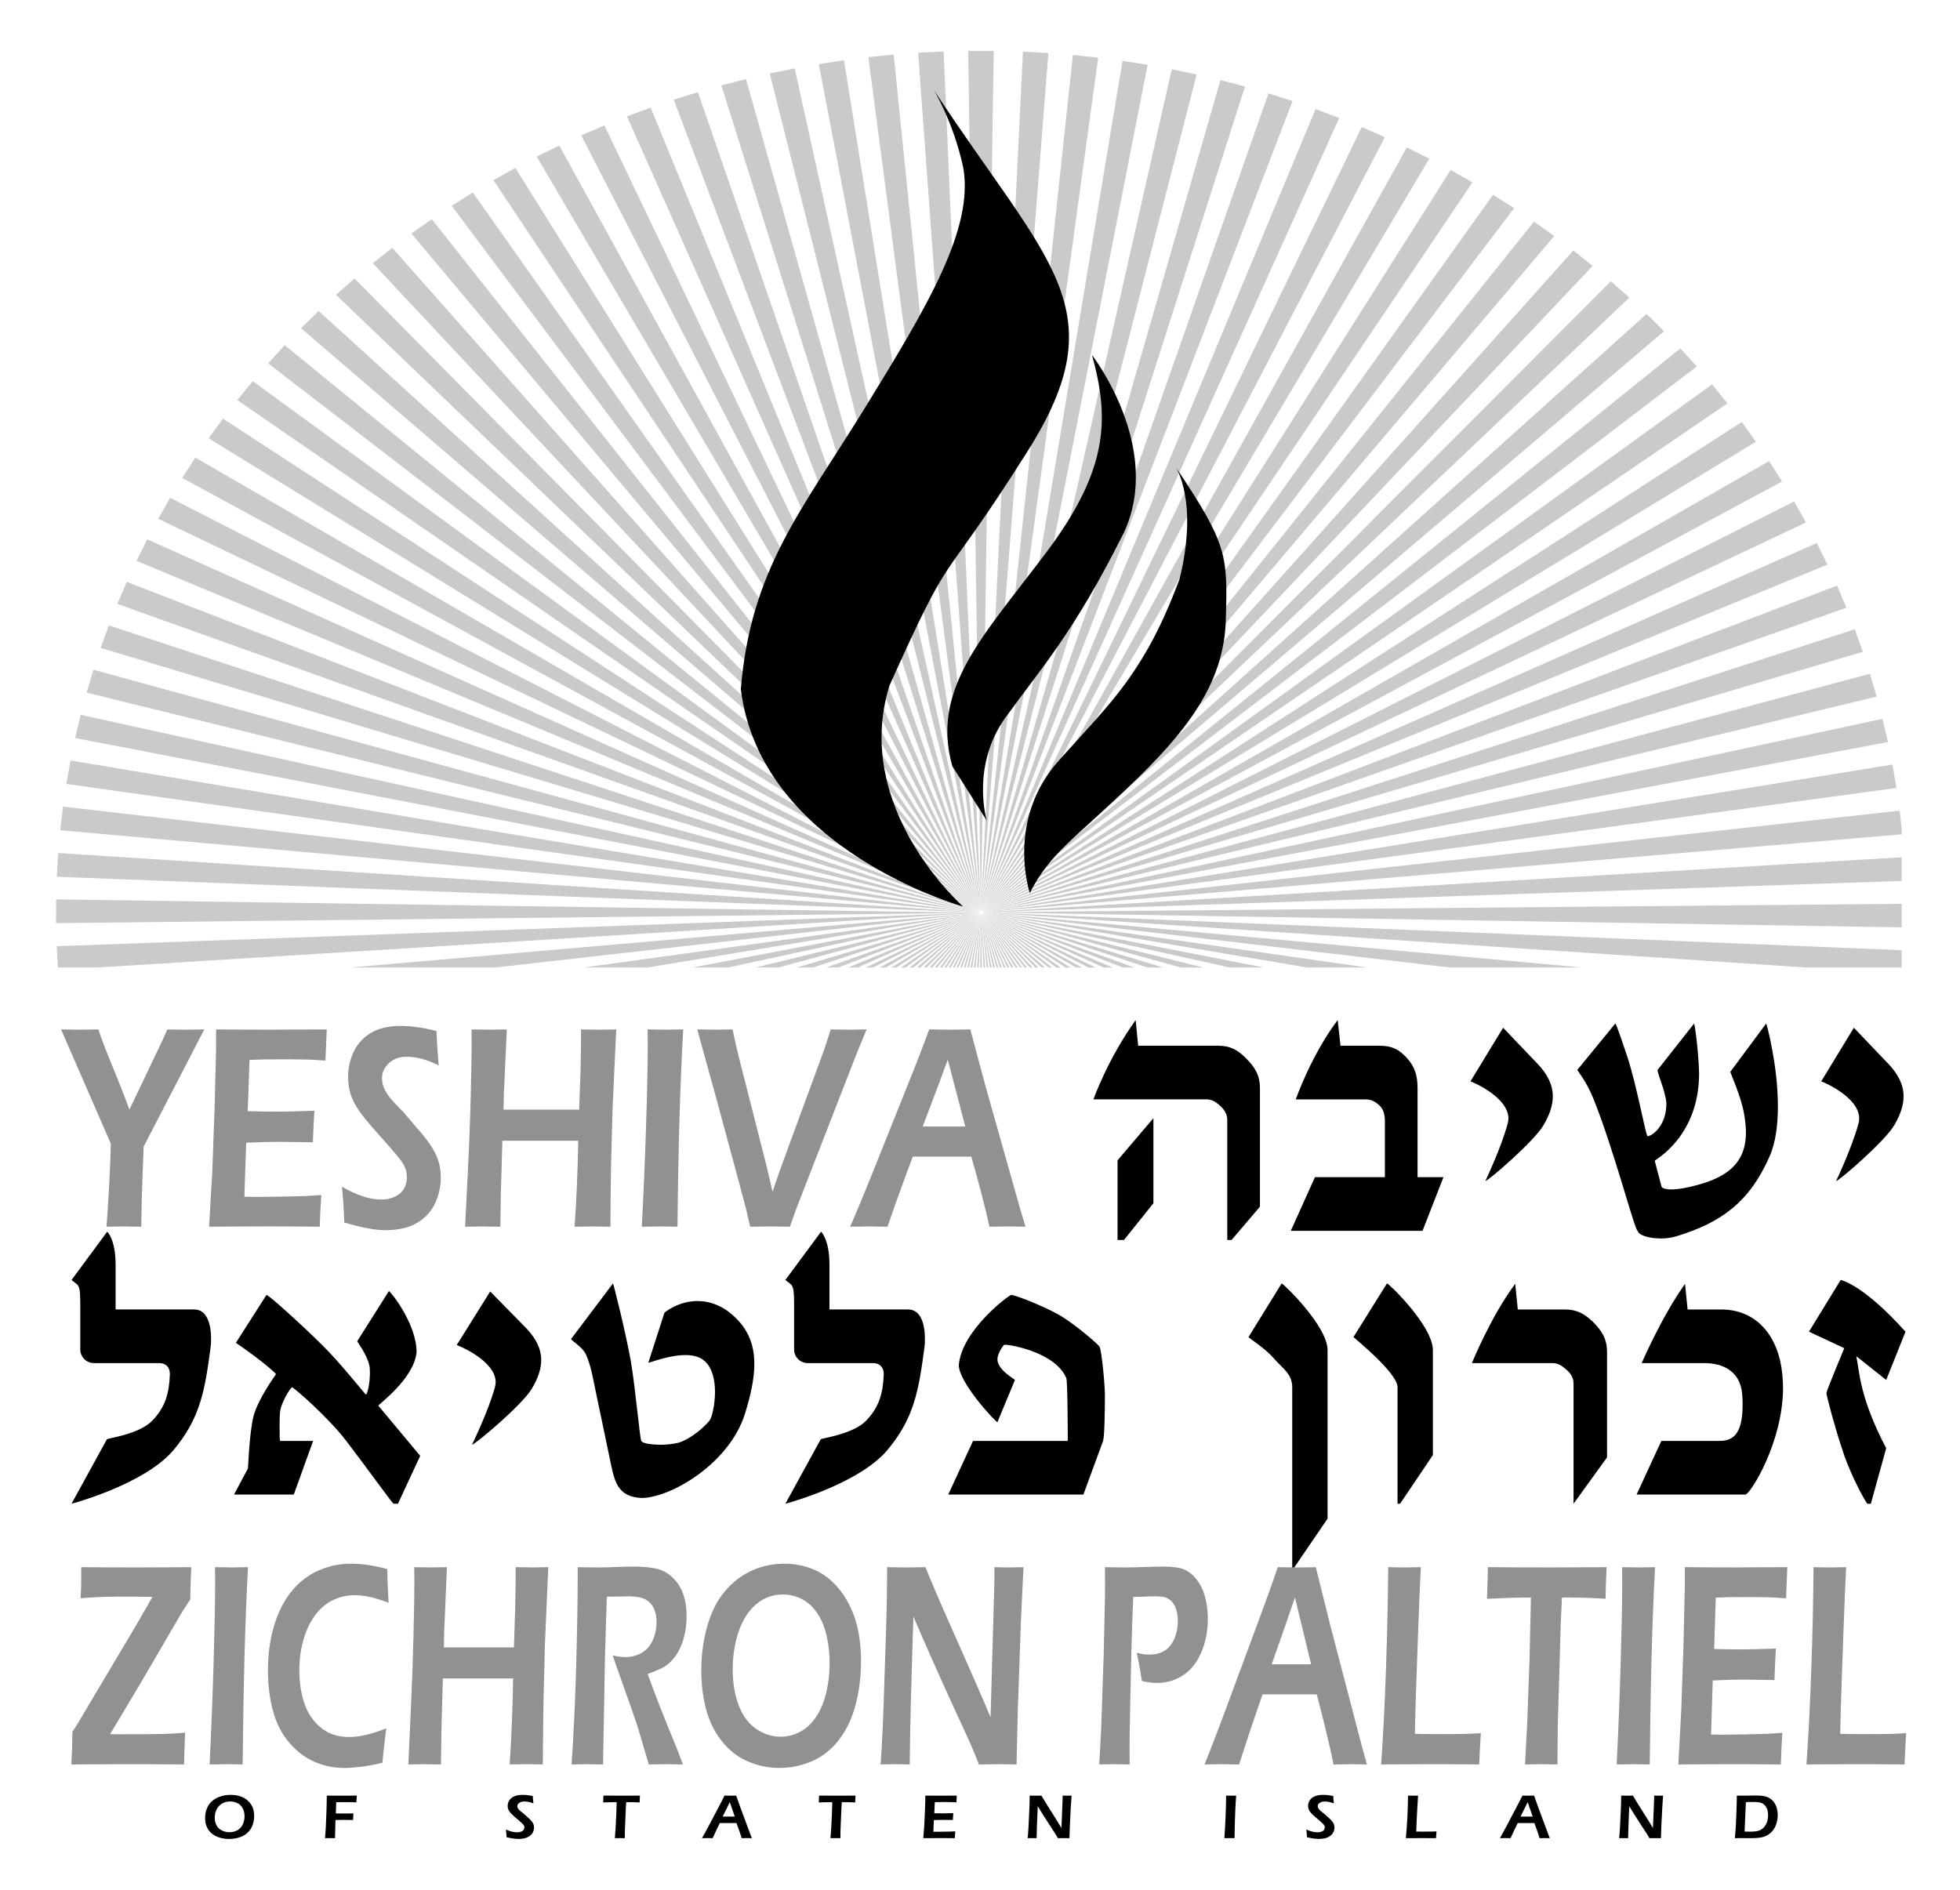 <?xml version="1.0" encoding="UTF-8"?>
<!DOCTYPE svg PUBLIC '-//W3C//DTD SVG 1.0//EN'
          'http://www.w3.org/TR/2001/REC-SVG-20010904/DTD/svg10.dtd'>
<svg height="2113.7" viewBox="0 0 2192 2113.7" width="2192" xmlns="http://www.w3.org/2000/svg" xmlns:xlink="http://www.w3.org/1999/xlink"
><g
  ><g
    ><defs
      ><path d="M62.7 56.85H2126.79V1082.15H62.7z" id="a"
      /></defs
      ><clipPath id="b"
      ><use overflow="visible" xlink:href="#a"
      /></clipPath
      ><path clip-path="url(#b)" d="M1097.05 1019.3L1089.89 538.08 1082.78 56.85 1097.05 56.85 1111.32 56.85 1104.18 538.08z" fill="#cacaca"
      /><path clip-path="url(#b)" d="M1096.94 1019.3L1061.86 539.15 1026.81 58.98 1041.08 58.25 1055.33 57.57 1076.15 538.42z" fill="#cacaca"
      /><path clip-path="url(#b)" d="M1096.88 1019.37L1034 541.65 971.11 63.96 985.29 62.51 999.48 61.06 1048.18 540.18z" fill="#cacaca"
      /><path clip-path="url(#b)" d="M1096.81 1019.37L1006.28 545.52 915.74 71.71 929.8 69.55 943.89 67.43 1020.36 543.39z" fill="#cacaca"
      /><path clip-path="url(#b)" d="M1096.76 1019.39L978.83 550.79 860.91 82.23 874.84 79.41 888.76 76.53 992.75 547.97z" fill="#cacaca"
      /><path clip-path="url(#b)" d="M1096.7 1019.39L951.7 557.49 806.76 95.5 820.5 91.96 834.26 88.4 965.47 553.93z" fill="#cacaca"
      /><path clip-path="url(#b)" d="M1096.63 1019.44L925.05 565.47 753.47 111.53 767 107.28 780.54 103.06 938.56 561.22z" fill="#cacaca"
      /><path clip-path="url(#b)" d="M1096.55 1019.44L898.89 574.78 701.18 130.15 714.45 125.21 727.7 120.35 912.12 569.92z" fill="#cacaca"
      /><path clip-path="url(#b)" d="M1096.5 1019.47L873.28 585.44 650.04 151.43 663 145.86 675.98 140.27 886.24 579.88z" fill="#cacaca"
      /><path clip-path="url(#b)" d="M1096.43 1019.54L848.34 597.39 600.26 175.2 612.87 169.03 625.48 162.82 860.97 591.16z" fill="#cacaca"
      /><path clip-path="url(#b)" d="M1096.38 1019.56L824.16 610.58 551.87 201.55 564.1 194.7 576.36 187.81 836.37 603.72z" fill="#cacaca"
      /><path clip-path="url(#b)" d="M1096.33 1019.6L800.72 624.93 505.16 230.18 516.92 222.74 528.77 215.28 812.54 617.47z" fill="#cacaca"
      /><path clip-path="url(#b)" d="M1096.26 1019.69L778.2 640.43 460.11 261.21 471.46 253.15 482.85 245.14 789.56 632.41z" fill="#cacaca"
      /><path clip-path="url(#b)" d="M1096.19 1019.73L756.56 657.07 416.95 294.44 427.81 285.83 438.71 277.23 767.45 648.5z" fill="#cacaca"
      /><path clip-path="url(#b)" d="M1096.16 1019.77L735.98 674.79 375.74 329.74 386.13 320.61 396.5 311.52 746.32 665.62z" fill="#cacaca"
      /><path clip-path="url(#b)" d="M1096.12 1019.77L716.43 693.49 336.72 367.1 346.55 357.47 356.36 347.83 726.25 683.83z" fill="#cacaca"
      /><path clip-path="url(#b)" d="M1096.09 1019.9L698 713.14 299.9 406.43 309.13 396.3 318.39 386.14 707.2 703.04z" fill="#cacaca"
      /><path clip-path="url(#b)" d="M1096.05 1019.92L680.68 733.74 265.39 447.49 274.01 436.91 282.71 426.34 689.37 723.11z" fill="#cacaca"
      /><path clip-path="url(#b)" d="M1096 1020.01L664.69 755.14 233.31 490.25 241.32 479.25 249.35 468.25 672.69 744.1z" fill="#cacaca"
      /><path clip-path="url(#b)" d="M1095.99 1020.04L649.9 777.31 203.81 534.55 211.15 523.15 218.54 511.79 657.26 765.96z" fill="#cacaca"
      /><path clip-path="url(#b)" d="M1095.95 1020.11L636.42 800.21 176.9 580.25 183.58 568.57 190.29 556.81 643.06 788.5z" fill="#cacaca"
      /><path clip-path="url(#b)" d="M1095.92 1020.18L624.31 823.74 152.68 627.34 158.66 615.29 164.63 603.24 630.3 811.67z" fill="#cacaca"
      /><path clip-path="url(#b)" d="M1095.9 1020.23L613.55 847.84 131.24 675.5 136.49 663.16 141.8 650.84 618.85 835.55z" fill="#cacaca"
      /><path clip-path="url(#b)" d="M1095.88 1020.3L604.21 872.46 112.59 724.68 117.16 712.11 121.7 699.48 608.8 859.91z" fill="#cacaca"
      /><path clip-path="url(#b)" d="M1095.88 1020.38L596.38 897.58 96.87 774.71 100.69 761.9 104.52 749.12 600.18 884.77z" fill="#cacaca"
      /><path clip-path="url(#b)" d="M1095.85 1020.43L589.96 922.97 84.03 825.48 87.12 812.53 90.2 799.54 593.05 910z" fill="#cacaca"
      /><path clip-path="url(#b)" d="M1095.85 1020.5L585.02 948.68 74.19 876.83 76.54 863.77 78.87 850.61 587.35 935.58z" fill="#cacaca"
      /><path clip-path="url(#b)" d="M1095.85 1020.61L581.61 974.59 67.34 928.61 68.92 915.38 70.49 902.16 583.16 961.36z" fill="#cacaca"
      /><path clip-path="url(#b)" d="M1095.85 1020.64L579.67 1000.64 63.51 980.65 64.29 967.37 65.1 954.1 580.48 987.37z" fill="#cacaca"
      /><path clip-path="url(#b)" d="M1095.88 1020.99L579.28 1026.78 62.7 1032.54 62.76 1019.3 62.76 1005.96 579.32 1013.45z" fill="#cacaca"
      /><path clip-path="url(#b)" d="M1095.88 1020.79L580.39 1052.85 64.93 1084.87 64.2 1071.65 63.44 1058.32 579.63 1039.6z" fill="#cacaca"
      /><path clip-path="url(#b)" d="M1095.9 1020.87L583.03 1078.88 70.16 1136.81 68.66 1123.62 67.14 1110.4 581.53 1065.63z" fill="#cacaca"
      /><path clip-path="url(#b)" d="M1095.92 1020.93L587.19 1104.68 78.45 1188.42 76.16 1175.3 73.86 1162.16 584.89 1091.55z" fill="#cacaca"
      /><path clip-path="url(#b)" d="M1095.94 1021.03L592.78 1130.27 89.66 1239.51 86.6 1226.52 83.58 1213.55 589.78 1117.25z" fill="#cacaca"
      /><path clip-path="url(#b)" d="M1095.95 1021.06L599.93 1155.46 103.86 1289.98 100.05 1277.15 96.28 1264.3 596.12 1142.69z" fill="#cacaca"
      /><path clip-path="url(#b)" d="M1096 1021.1L608.46 1180.36 120.97 1339.62 116.43 1327.07 111.91 1314.44 603.96 1167.82z" fill="#cacaca"
      /><path clip-path="url(#b)" d="M1096.02 1021.18L618.47 1204.78 140.93 1388.38 135.69 1376.02 130.42 1363.63 613.22 1192.42z" fill="#cacaca"
      /><path clip-path="url(#b)" d="M1096.05 1021.23L629.84 1228.62 163.68 1436.02 157.73 1424 151.76 1411.89 623.88 1216.56z" fill="#cacaca"
      /><path clip-path="url(#b)" d="M1096.09 1021.31L642.62 1251.88 189.14 1482.45 182.53 1470.69 175.86 1458.93 635.97 1240.13z" fill="#cacaca"
      /><path clip-path="url(#b)" d="M1096.12 1021.35L656.7 1274.45 217.28 1527.53 210 1516.17 202.67 1504.73 649.41 1263.01z" fill="#cacaca"
      /><path clip-path="url(#b)" d="M1096.19 1021.4L672.12 1296.29 248.09 1571.13 240.08 1560.13 232.08 1549.09 664.16 1285.27z" fill="#cacaca"
      /><path clip-path="url(#b)" d="M1096.26 1021.43L688.74 1317.28 281.26 1613.15 272.62 1602.56 264.03 1591.93 680.14 1306.68z" fill="#cacaca"
      /><path clip-path="url(#b)" d="M1096.3 1021.51L706.6 1337.44 316.85 1653.38 307.68 1643.22 298.43 1633.08 697.36 1327.25z" fill="#cacaca"
      /><path clip-path="url(#b)" d="M1096.33 1021.51L725.55 1356.67 354.77 1691.77 344.96 1682.13 335.18 1672.46 715.75 1346.96z" fill="#cacaca"
      /><path clip-path="url(#b)" d="M1096.43 1021.61L745.61 1374.9 394.8 1728.21 384.5 1719.06 374.13 1709.87 735.27 1365.7z" fill="#cacaca"
      /><path clip-path="url(#b)" d="M1096.43 1021.64L766.69 1392.12 436.92 1762.53 426.07 1753.97 415.24 1745.3 755.85 1383.45z" fill="#cacaca"
      /><path clip-path="url(#b)" d="M1096.5 1021.64L788.73 1408.2 480.99 1794.77 469.64 1786.69 458.31 1778.62 777.4 1400.1z" fill="#cacaca"
      /><path clip-path="url(#b)" d="M1096.57 1021.69L811.71 1423.21 526.85 1824.66 515.07 1817.19 503.25 1809.66 799.95 1415.68z" fill="#cacaca"
      /><path clip-path="url(#b)" d="M1096.68 1021.72L835.48 1436.98 574.36 1852.24 562.14 1845.38 549.96 1838.48 823.31 1430.08z" fill="#cacaca"
      /><path clip-path="url(#b)" d="M1096.74 1021.78L860.09 1449.57 623.43 1877.39 610.82 1871.14 598.27 1864.89 847.47 1443.31z" fill="#cacaca"
      /><path clip-path="url(#b)" d="M1096.81 1021.78L885.33 1460.88 673.86 1899.98 660.96 1894.38 648.02 1888.78 872.4 1455.26z" fill="#cacaca"
      /><path clip-path="url(#b)" d="M1096.88 1021.78L911.18 1470.9 725.54 1920.05 712.3 1915.09 699.08 1910.14 897.97 1465.98z" fill="#cacaca"
      /><path clip-path="url(#b)" d="M1096.94 1021.81L937.61 1479.63 778.35 1937.42 764.84 1933.22 751.33 1928.91 924.11 1475.34z" fill="#cacaca"
      /><path clip-path="url(#b)" d="M1097.01 1021.81L964.5 1486.99 832.04 1952.15 818.29 1948.6 804.59 1945.02 950.78 1483.39z" fill="#cacaca"
      /><path clip-path="url(#b)" d="M1097.08 1021.81L991.79 1492.99 886.51 1964.19 872.63 1961.31 858.67 1958.41 977.89 1490.13z" fill="#cacaca"
      /><path clip-path="url(#b)" d="M1097.15 1021.85L1019.39 1497.62 941.61 1973.4 927.55 1971.24 913.49 1969.03 1005.31 1495.41z" fill="#cacaca"
      /><path clip-path="url(#b)" d="M1097.23 1021.85L1047.19 1500.85 997.17 1979.9 983.05 1978.4 968.84 1976.92 1033.03 1499.4z" fill="#cacaca"
      /><path clip-path="url(#b)" d="M1097.29 1021.81L1075.16 1502.63 1053.05 1983.5 1038.81 1982.75 1024.52 1981.98 1060.91 1501.89z" fill="#cacaca"
      /><path clip-path="url(#b)" d="M1097.36 1021.81L1103.17 1503.04 1109.02 1984.31 1094.75 1984.31 1080.49 1984.22 1088.92 1503.03z" fill="#cacaca"
      /><path clip-path="url(#b)" d="M1097.46 1021.81L1131.2 1502.07 1164.95 1982.3 1150.73 1982.95 1136.45 1983.68 1116.96 1502.72z" fill="#cacaca"
      /><path clip-path="url(#b)" d="M1097.51 1021.81L1159.07 1499.65 1220.7 1977.53 1206.55 1978.92 1192.34 1980.27 1144.93 1501.05z" fill="#cacaca"
      /><path clip-path="url(#b)" d="M1097.58 1021.78L1186.86 1495.77 1276.11 1969.85 1262.02 1971.97 1247.91 1974.1 1172.74 1497.92z" fill="#cacaca"
      /><path clip-path="url(#b)" d="M1097.67 1021.78L1214.32 1490.59 1330.94 1959.43 1317.03 1962.26 1303.05 1965.1 1200.38 1493.41z" fill="#cacaca"
      /><path clip-path="url(#b)" d="M1097.7 1021.72L1241.44 1484.02 1385.13 1946.26 1371.42 1949.79 1357.62 1953.32 1227.67 1487.54z" fill="#cacaca"
      /><path clip-path="url(#b)" d="M1097.79 1021.72L1268.12 1476.07 1438.47 1930.4 1424.91 1934.65 1411.38 1938.85 1254.61 1480.26z" fill="#cacaca"
      /><path clip-path="url(#b)" d="M1097.86 1021.69L1294.3 1466.77 1490.79 1911.87 1477.5 1916.81 1464.28 1921.64 1281.05 1471.68z" fill="#cacaca"
      /><path clip-path="url(#b)" d="M1097.91 1021.64L1319.94 1456.2 1541.96 1890.75 1529.04 1896.29 1516.03 1901.85 1306.98 1461.72z" fill="#cacaca"
      /><path clip-path="url(#b)" d="M1097.97 1021.61L1344.93 1444.36 1591.86 1867.1 1579.22 1873.24 1566.59 1879.49 1332.3 1450.55z" fill="#cacaca"
      /><path clip-path="url(#b)" d="M1098.04 1021.55L1369.12 1431.25 1640.27 1840.92 1628.05 1847.76 1615.79 1854.55 1356.91 1438.06z" fill="#cacaca"
      /><path clip-path="url(#b)" d="M1098.08 1021.51L1392.61 1416.93 1687.12 1812.34 1675.29 1819.76 1663.44 1827.17 1380.77 1424.34z" fill="#cacaca"
      /><path clip-path="url(#b)" d="M1098.15 1021.48L1415.19 1401.51 1732.26 1781.47 1720.84 1789.46 1709.49 1797.44 1403.8 1409.49z" fill="#cacaca"
      /><path clip-path="url(#b)" d="M1098.22 1021.4L1436.83 1384.93 1775.5 1748.3 1764.62 1756.9 1753.67 1765.49 1425.95 1393.44z" fill="#cacaca"
      /><path clip-path="url(#b)" d="M1098.25 1021.35L1457.47 1367.25 1816.75 1713.08 1806.36 1722.22 1795.97 1731.28 1447.1 1376.32z" fill="#cacaca"
      /><path clip-path="url(#b)" d="M1098.28 1021.31L1477.09 1348.56 1855.9 1675.77 1846.09 1685.43 1836.25 1695.06 1467.25 1358.15z" fill="#cacaca"
      /><path clip-path="url(#b)" d="M1098.34 1021.26L1495.59 1328.95 1892.85 1636.59 1883.59 1646.7 1874.29 1656.8 1486.3 1339.06z" fill="#cacaca"
      /><path clip-path="url(#b)" d="M1098.39 1021.23L1512.92 1308.46 1927.46 1595.61 1918.81 1606.18 1910.13 1616.69 1504.25 1318.95z" fill="#cacaca"
      /><path clip-path="url(#b)" d="M1098.42 1021.14L1529.04 1287.05 1959.64 1552.97 1951.58 1563.92 1943.55 1574.92 1520.98 1298z" fill="#cacaca"
      /><path clip-path="url(#b)" d="M1098.43 1021.06L1543.84 1264.88 1989.26 1508.69 1981.89 1520.12 1974.48 1531.43 1536.47 1276.25z" fill="#cacaca"
      /><path clip-path="url(#b)" d="M1098.46 1021.03L1557.41 1242.02 2016.31 1463.02 2009.59 1474.78 2002.89 1486.49 1550.68 1253.74z" fill="#cacaca"
      /><path clip-path="url(#b)" d="M1098.51 1020.96L1569.61 1218.53 2040.67 1416.07 2034.63 1428.08 2028.59 1440.15 1563.56 1230.53z" fill="#cacaca"
      /><path clip-path="url(#b)" d="M1098.53 1020.89L1580.38 1194.38 2062.24 1367.92 2056.94 1380.25 2051.59 1392.6 1575.04 1206.73z" fill="#cacaca"
      /><path clip-path="url(#b)" d="M1098.56 1020.79L1589.75 1169.81 2081.02 1318.77 2076.44 1331.37 2071.81 1343.95 1585.15 1182.41z" fill="#cacaca"
      /><path clip-path="url(#b)" d="M1098.56 1020.76L1597.75 1144.8 2096.91 1268.78 2093.04 1281.56 2089.17 1294.37 1593.86 1157.6z" fill="#cacaca"
      /><path clip-path="url(#b)" d="M1098.56 1020.67L1604.21 1119.39 2109.83 1218.04 2106.75 1231 2103.61 1243.98 1601.07 1132.33z" fill="#cacaca"
      /><path clip-path="url(#b)" d="M1098.56 1020.61L1609.19 1093.65 2119.82 1166.69 2117.48 1179.81 2115.08 1192.94 1606.86 1106.77z" fill="#cacaca"
      /><path clip-path="url(#b)" d="M1098.56 1020.57L1612.69 1067.76 2126.8 1115 2125.2 1128.19 2123.63 1141.35 1611.11 1080.95z" fill="#cacaca"
      /><path clip-path="url(#b)" d="M1098.56 1020.48L1614.66 1041.73 2130.8 1062.98 2129.95 1076.21 2129.13 1089.47 1613.85 1054.99z" fill="#cacaca"
      /><path clip-path="url(#b)" d="M1098.56 1020.38L1615.13 1015.58 2131.75 1010.85 2131.66 1024.05 2131.63 1037.38 1615.04 1028.93z" fill="#cacaca"
      /><path clip-path="url(#b)" d="M1098.56 1020.37L1614.11 989.54 2129.63 958.69 2130.39 971.94 2131.09 985.19 1614.81 1002.76z" fill="#cacaca"
      /><path clip-path="url(#b)" d="M1098.53 1020.25L1611.52 963.48 2124.56 906.74 2126.04 919.93 2127.52 933.14 1613.03 976.73z" fill="#cacaca"
      /><path clip-path="url(#b)" d="M1098.51 1020.18L1607.46 937.71 2116.42 855.16 2118.67 868.23 2120.91 881.36 1609.69 950.79z" fill="#cacaca"
      /><path clip-path="url(#b)" d="M1098.49 1020.13L1601.9 912.1 2105.34 804.01 2108.36 816.97 2111.35 829.98 1604.9 925.08z" fill="#cacaca"
      /><path clip-path="url(#b)" d="M1098.46 1020.11L1594.83 886.81 2091.3 753.55 2095.05 766.35 2098.81 779.13 1598.6 899.62z" fill="#cacaca"
      /><path clip-path="url(#b)" d="M1098.42 1020.01L1586.42 861.91 2074.34 703.82 2078.83 716.39 2083.3 729.04 1590.88 874.52z" fill="#cacaca"
      /><path clip-path="url(#b)" d="M1098.39 1019.98L1576.45 837.5 2054.47 655.03 2059.74 667.38 2064.97 679.74 1581.68 849.86z" fill="#cacaca"
      /><path clip-path="url(#b)" d="M1098.35 1019.9L1565.11 813.63 2031.87 607.35 2037.78 619.42 2043.74 631.5 1571.05 825.68z" fill="#cacaca"
      /><path clip-path="url(#b)" d="M1098.32 1019.86L1552.39 790.33 2006.5 560.84 2013.14 572.56 2019.73 584.35 1559.02 802.11z" fill="#cacaca"
      /><path clip-path="url(#b)" d="M1098.28 1019.77L1538.39 767.75 1978.49 515.72 1985.77 527.07 1993.07 538.51 1545.7 779.13z" fill="#cacaca"
      /><path clip-path="url(#b)" d="M1098.24 1019.73L1523.06 745.86 1947.89 472.02 1955.81 483.08 1963.78 494.07 1531 756.92z" fill="#cacaca"
      /><path clip-path="url(#b)" d="M1098.16 1019.69L1506.48 724.84 1914.78 429.92 1923.35 440.54 1931.93 451.19 1515.05 735.43z" fill="#cacaca"
      /><path clip-path="url(#b)" d="M1098.13 1019.64L1488.71 704.63 1879.28 389.63 1888.43 399.76 1897.63 409.93 1497.89 714.8z" fill="#cacaca"
      /><path clip-path="url(#b)" d="M1098.08 1019.6L1469.79 685.31 1841.53 351.11 1851.26 360.81 1861 370.48 1479.57 695.06z" fill="#cacaca"
      /><path clip-path="url(#b)" d="M1098.01 1019.56L1449.78 667.09 1801.54 314.59 1811.86 323.78 1822.16 332.96 1460.09 676.28z" fill="#cacaca"
      /><path clip-path="url(#b)" d="M1097.96 1019.54L1428.72 649.82 1759.55 280.16 1770.34 288.79 1781.16 297.43 1439.58 658.51z" fill="#cacaca"
      /><path clip-path="url(#b)" d="M1097.91 1019.47L1406.7 633.64 1715.55 247.84 1726.87 255.93 1738.17 264.03 1418.02 641.74z" fill="#cacaca"
      /><path clip-path="url(#b)" d="M1097.83 1019.44L1383.78 618.62 1669.76 217.83 1681.54 225.32 1693.3 232.82 1395.57 626.14z" fill="#cacaca"
      /><path clip-path="url(#b)" d="M1097.74 1019.44L1360.03 604.77 1622.32 190.15 1634.51 197.02 1646.7 203.98 1372.25 611.64z" fill="#cacaca"
      /><path clip-path="url(#b)" d="M1097.7 1019.39L1335.47 592.16 1573.36 164.9 1585.91 171.16 1598.45 177.48 1348.05 598.42z" fill="#cacaca"
      /><path clip-path="url(#b)" d="M1097.63 1019.39L1310.3 580.75 1522.95 142.14 1535.84 147.78 1548.75 153.43 1323.2 586.39z" fill="#cacaca"
      /><path clip-path="url(#b)" d="M1097.57 1019.37L1284.43 570.66 1471.32 121.98 1484.52 126.96 1497.75 131.95 1297.68 575.62z" fill="#cacaca"
      /><path clip-path="url(#b)" d="M1097.5 1019.37L1258.03 561.9 1418.62 104.44 1432.07 108.74 1445.55 113.03 1271.54 566.19z" fill="#cacaca"
      /><path clip-path="url(#b)" d="M1097.41 1019.3L1231.17 554.44 1364.91 89.57 1378.65 93.17 1392.36 96.81 1244.89 558.04z" fill="#cacaca"
      /><path clip-path="url(#b)" d="M1097.33 1019.3L1203.91 548.41 1310.48 77.49 1324.4 80.43 1338.31 83.29 1217.82 551.34z" fill="#cacaca"
      /><path clip-path="url(#b)" d="M1097.26 1019.3L1176.32 543.71 1255.39 68.08 1269.47 70.29 1283.49 72.53 1190.38 545.9z" fill="#cacaca"
      /><path clip-path="url(#b)" d="M1097.2 1019.3L1148.52 540.41 1199.87 61.51 1214.01 63.04 1228.15 64.54 1162.72 541.91z" fill="#cacaca"
      /><path clip-path="url(#b)" d="M1097.12 1019.3L1120.58 538.53 1144.01 57.77 1158.25 58.51 1172.48 59.33 1134.84 539.3z" fill="#cacaca"
    /></g
    ><g
    ><path d="M119.92,1377.64c0,0,9.37,8.59,9.37,36.86v50.13h88.02c14.26,0,18.74,16.71,18.74,32.57c0,3.02,0,6-0.43,9 c-6.49,49.74-11.8,80.16-41.54,115.71c-32.6,38.58-114.09,60.02-114.09,60.02l39.53-72.01c0.41-1.28,36.27-5.56,50.92-21.01 c14.26-14.99,18.75-29.99,19.56-51.85c0-8.56-5.3-12.43-11.8-12.43h-72.93c-10.19,0-15.48-8.56-15.48-14.56v-50.57 c0-24.86-2.04-21.01-9.79-27.85L119.92,1377.64z"
      /><path d="M298.02,1448.36c2.44,0,39.51,33.44,61.92,55.72c19.97,19.28,48.49,55.71,49.31,55.71c1.61,0,4.46-12.84,4.46-23.99 c0-3.43,0-6.43-0.81-8.99c-2.44-11.59-13.44-26.17-13.44-26.58l35.43-56.13c1.63,0,30.97,36.41,30.97,68.12 c-2.45,29.58-42.77,58.72-42.77,60l46.84,56.15l-24.86,53.56h-4.87c-1.22,0-32.19-43.28-52.96-70.27 c-19.56-25.71-58.68-60.02-60.7-60.02c-1.23,0-12.64,17.17-13.44,28.71c-0.41,4.72-0.41,11.15-0.41,16.71 c0,7.72,0,14.59,0.79,14.59h36.7l-21.62,60h-66.8l15.48-29.14c0.41-0.85,1.2-36.44,6.11-57.87c5.3-20.58,25.26-47.15,25.26-47.59 c0-1.26-18.34-17.12-44.82-35.11L298.02,1448.36z"
      /><path d="M548.22,1444.52l40.35,41.13c10.18,10.72,16.7,22.29,16.7,35.55c0,9.44-3.26,20.15-10.6,32.17 c-10.19,17.56-63.55,62.56-66.81,62.56c0,0,17.93-36.44,25.65-64.3c0.41-1.71,0.84-3.85,0.84-5.56c0-24.45-42.8-41.59-43.6-41.59 L548.22,1444.52z"
      /><path d="M685.57,1435.49c0.41,0,13.85,53.16,19.95,87.01c5.71,34.3,10.19,89.16,11.82,89.16c0.41,2.56,10.59,4.28,22.01,4.28 c6.52,0,13.44-0.85,19.13-2.15c15.48-4.69,30.15-18.86,35.05-24.86c2.44-3,6.11-17.14,6.11-32.13c0-12.87-2.85-26.58-11.41-34.3 c-5.3-5.13-13.45-6.85-21.62-6.85c-18.72,0-39.5,8.58-41.54,8.58l17.91-55.71c0.41-0.87,15.9-13.3,37.09-13.3 c13.45,0,29.32,4.71,44.8,20.99c13.88,14.58,18.77,31.3,18.77,49.29c0,17.56-4.49,35.99-10.21,54.85 c-17.11,56.56-83.52,95.14-116.1,95.14c-24.86-1.28-29.34-16.28-33.42-34.72l-19.54-93.42c-2.44-12.41-4.48-21.86-8.96-32.14 c-3.67-8.58-16.73-15.84-16.73-17.56L685.57,1435.49z"
      /><path d="M918.26,1377.64c0,0,9.38,8.59,9.38,36.86v50.13h88c14.26,0,18.74,16.71,18.74,32.57c0,3.02,0,6-0.41,9 c-6.5,49.74-11.82,80.16-41.56,115.71c-32.6,38.58-114.08,60.02-114.08,60.02l39.51-72.01c0.41-1.28,36.27-5.56,50.94-21.01 c14.24-14.99,18.74-29.99,19.56-51.85c0-8.56-5.32-12.43-11.82-12.43h-72.93c-10.19,0-15.48-8.56-15.48-14.56v-50.57 c0-24.86-2.03-21.01-9.78-27.85L918.26,1377.64z"
      /><path d="M1130.99,1448.36c4.08,0,35.02,12,53.36,22.29c19.16,11.15,45.23,34.29,45.23,35.57c1.63,0.85,5.3,31.73,6.11,51.85 c0,20.58-0.41,48.01-2.03,53.59l-22.03,60h-151.14l27.71-60h105.94c0,0,0-65.58-1.64-70.3c-11.81-27.85-59.88-37.27-69.25-37.27 c-0.82,0-7.75,9.43-7.75,16.28c0,12,19.57,22.29,19.57,23.14l-19.57,47.15c-2.03,0-43.2-44.14-43.2-63.84 C1075.56,1487.79,1128.55,1448.36,1130.99,1448.36"
      /><path d="M1433.37,1435.49c1.63,0,51.33,47.6,51.33,74.59v188.55l-39.51,57.87v-204.87c0-15.43-11.82-21.84-21.19-32.99 c-9.38-10.71-27.72-22.29-27.72-23.14L1433.37,1435.49z"
      /><path d="M1551.15,1435.49c2.03,0,51.33,47.6,51.33,74.59v114v3.41l-36.68,54.44h-2.85v-130.3c0-16.28-49.29-55.69-49.29-56.13 L1551.15,1435.49z"
      /><path d="M1646.11,1524.63c0,0,21.2-52.28,48.49-88.7l2.85,28.71H1750c13.45,0,22.01,4.71,31.79,14.14 c9.76,9.87,15.48,18.86,15.48,33.42v117.87l-37.47,51.85v-134.14c0-6.85-3.26-11.99-8.58-16.27c-4.46-3.87-8.55-6.89-15.07-6.89 H1646.11z"
      /><path d="M1887.35,1464.64h37.47c39.92,0,64.37,29.99,68.46,72.42c0.4,5.15,0.81,9.89,0.81,15c0,61.72-37.06,119.58-41.97,119.58 H1830.3l27.71-59.99h64.79c13.02,0,26.06-4.72,26.06-39.86c0-3.43,0-7.71-0.41-12c-2.04-26.14-21.58-35.16-42.36-35.16h-70.07 c0,0,22-51.41,48.47-88.7L1887.35,1464.64z"
      /><path d="M2058.52,1431.65c0,0,24.45,4.27,72.52,57.85l-21.58,54l-33.42-26.57c3.66,17.14,3.26,45.42,33.42,102.85l-17.15,62.13 h-4.04c-7.34-10.72-22.01-41.14-27.71-60c-8.15-24.01-17.94-60.84-17.94-63.86c0.43-3.43,19.99-50.13,19.99-50.13l-39.53-18.43 L2058.52,1431.65z"
    /></g
    ><path d="M1222.84,1229.66c0,0,15.89-45,47.24-88.7l2.79,28.71h90.15c12.7,0,21.43,4.71,30.57,14.14 c9.93,9.86,15.48,18.87,15.48,33.42v128.58v3.87l-31.76,37.27h-4.77v-134.14c0-6.85-3.56-11.99-8.33-16.27 c-4.37-3.87-8.73-6.89-14.7-6.89H1222.84z M1289.94,1250.67v88.7v6.44l-32.95,41.14h-7.16v-89.14L1289.94,1250.67z"
    /><path d="M1499.18,1169.67h44.07c13.12,0,21.45,3.85,30.57,14.14c8.73,9.86,11.52,19.71,11.52,33.45v99.42h28.99l-23.43,60h-147.32 l26.99-60h78.24v-62.16c0-7.28-1.19-13.28-5.97-17.99c-4.36-3.85-8.73-6.85-15.1-6.85h-78.6c0,0,17.08-49.29,46.86-88.72 L1499.18,1169.67z"
    /><path d="M1681.03,1149.53l39.3,41.14c9.93,10.72,16.28,22.29,16.28,35.55c0,9.45-3.17,20.17-10.33,32.17 c-9.92,17.56-61.94,62.56-65.12,62.56c0,0,17.49-36.44,25.01-64.3c0.43-1.71,0.81-3.85,0.81-5.58c0-24.42-41.69-41.55-42.48-41.55 L1681.03,1149.53z"
    /><path d="M1820,1182.1c10.72,32.57,20.64,88.73,22.62,88.73c4.37,0,21.04-10.72,21.04-36.86c-1.17-14.17-9.9-32.16-9.9-37.29 l40.9-51.87c0.38,0,4.75,27.01,5.56,55.72c0,71.14-49.63,96.85-49.63,97.72l7.54,28.7c0,1.72,3.96,3.43,11.12,3.43 c7.94,0,20.24-2.13,36.91-7.27c28.61-9.43,46.46-24.86,46.46-56.57c0-6.02-0.78-12.87-1.98-20.14 c-3.17-19.3-15.48-46.29-15.48-47.59l40.09-54c0.4,0,13.1,46.29,13.1,92.58c0,20.14-2.36,40.7-9.52,56.56 c-22.24,50.16-53.21,73.28-103.64,88.72c-5.56,1.71-11.53,2.56-17.47,2.56c-13.1,0-25.01-3.43-26.23-8.55 c-3.15,0-26.98-92.58-50.01-149.14c-8.33-19.74-17.47-30.02-17.47-30.86l42.5-51.87C1807.69,1144.81,1815.23,1168.39,1820,1182.1"
    /><path d="M2073.31,1149.53l39.3,41.14c9.93,10.72,16.28,22.29,16.28,35.55c0,9.45-3.17,20.17-10.33,32.17 c-9.92,17.56-61.94,62.56-65.12,62.56c0,0,17.47-36.44,25.03-64.3c0.4-1.71,0.79-3.85,0.79-5.58c0-24.42-41.69-41.55-42.48-41.55 L2073.31,1149.53z"
    /><path d="M119.11,1372.08c0.99-11.96,1.98-27.6,3-46.87c1.04-19.3,1.63-34.67,1.81-46.08L68.28,1151.4 c9.35,0.21,16.63,0.32,21.84,0.32c4.98,0,11.59-0.11,19.86-0.32c3.73,11.2,9.16,25.38,16.3,42.58 c7.13,17.17,13.25,32.92,18.42,47.24l36.96-77.54c1.23-2.7,3.06-6.79,5.47-12.28c8.04,0.21,15.17,0.32,21.36,0.32 c3.23,0,9.9-0.11,20-0.32l-67.86,131.11l-1.49,40.9c-0.53,12.08-0.9,28.32-1.16,48.67c-8.85-0.2-15.31-0.32-19.36-0.32 C134.46,1371.76,127.98,1371.88,119.11,1372.08" fill="#919191"
    /><path d="M233.82,1372.08l3.61-61.91l2.59-71.62l1.63-65.17v-21.98c20.46,0.21,41.78,0.32,64.01,0.32l23.85-0.17 l35.92-0.15l-1.48,34.91l-11.81-0.81c-3.24-0.21-7.71-0.38-13.44-0.49c-5.71-0.09-11.56-0.17-17.53-0.17 c-12.92,0-21.26,0.05-25.03,0.09c-3.78,0.05-9.47,0.23-17.09,0.56l-2.01,57.38c11.33,0.34,22.77,0.5,34.3,0.5 c7.95,0,21.39-0.32,40.28-0.98c-0.64,9.83-1.25,21.55-1.74,35.25c-22.12-0.33-34.79-0.49-38.01-0.49c-9.78,0-21.97,0.32-36.54,0.99 l-2.03,60.44l13.68,0.17c3.96,0,13.08-0.09,27.34-0.32l26.96-0.64l18.05-1.14c-0.84,12.51-1.42,24.31-1.75,35.4 c-21.52-0.2-40.98-0.32-58.28-0.32l-40.88,0.15L233.82,1372.08z" fill="#919191"
    /><path d="M385.06,1367.39c-0.67-16.39-1.52-29.75-2.62-40.09c16.25,9.57,31,14.4,44.25,14.4 c5.3,0,10.25-1.05,14.85-3.17c4.6-2.07,8-5.06,10.19-8.88c2.19-3.84,3.29-8.1,3.29-12.84c0-3.69-0.52-6.96-1.58-9.89 c-1.57-3.99-4.22-8.14-7.92-12.45c-4.72-5.91-13.19-15.67-25.35-29.25c-5.8-6.6-9.79-11.26-12-14.09 c-4.97-6.14-8.77-11.65-11.42-16.57c-2.65-4.91-4.55-9.77-5.71-14.62c-1.16-4.83-1.75-10.02-1.75-15.52 c0-10.13,2.18-19.64,6.54-28.53c4.34-8.9,10.86-15.84,19.5-20.85c8.67-5.03,19.59-7.53,32.75-7.53c11.85,0,25.19,1.89,40.03,5.65 c0.41,11.21,1.23,24.05,2.48,38.49c-12.92-6.47-24.8-9.7-35.72-9.7c-8.1,0-14.74,2.39-19.91,7.21c-5.18,4.8-7.75,10.36-7.75,16.74 c0,1.72,0.18,3.52,0.53,5.41c0.37,1.87,0.9,3.7,1.63,5.5c0.7,1.77,2,4.08,3.84,6.95c1.84,2.83,4.55,6.18,8.12,10.02 c3.55,3.82,6.6,6.92,9.12,9.31l15.34,18.08c3.87,4.22,7.34,8.33,10.4,12.29c3.06,4.01,5.7,7.81,7.88,11.48 c2.19,3.66,3.91,7.17,5.15,10.51c1.23,3.34,2.18,6.76,2.8,10.28c0.62,3.47,0.93,7.17,0.93,11.07c0,9.05-1.61,17.58-4.84,25.61 c-3.24,8.03-7.87,14.65-13.92,19.8c-6.05,5.18-12.67,8.76-19.88,10.74c-7.22,2.01-14.84,3.02-22.88,3.02 c-5.3,0-11.49-0.59-18.52-1.78C405.86,1372.98,396.58,1370.73,385.06,1367.39" fill="#919191"
    /><path d="M520.16,1372.08l2.89-58.04c1.6-31.68,2.71-61.08,3.4-88.18c0.67-27.11,1.01-46.02,1.01-56.68l-0.12-17.78 c9.73,0.21,16.66,0.32,20.72,0.32c3.05,0,9.28-0.11,18.71-0.32l-3.28,72.92l-0.38,16.83h84.6l1.54-43.76 c0.33-15,0.52-24.88,0.52-29.64v-16.34l20.75,0.32c1.84,0,8.06-0.11,18.66-0.32l-4.1,88.11l-1.75,65.32l-0.46,38.33 c-0.15,15.73-0.23,25.38-0.23,28.93l-19.41-0.32c-2.41,0-9.29,0.12-20.66,0.32c2.18-30.51,3.55-62.55,4.13-96.19h-84.86l-1.74,59.5 l-0.52,36.7l-20.4-0.32C536.94,1371.76,530.61,1371.88,520.16,1372.08" fill="#919191"
    /><path d="M717.76,1372.08c1.97-37.06,3.6-75.1,4.83-114.05c1.23-38.98,1.84-68.73,1.84-89.34l-0.12-17.29l20.78,0.32 c1.17,0,7.49-0.11,19.03-0.32c-3.38,56.7-5.53,130.24-6.43,220.68l-18.28-0.32C736.33,1371.76,729.13,1371.88,717.76,1372.08" fill="#919191"
    /><path d="M838.97,1372.08l-4.72-20.35c-0.66-2.7-3.41-13.01-8.21-30.91l-24.13-89.22l-22.13-80.2 c8.53,0.21,15.6,0.32,21.23,0.32c3.49,0,9.55-0.11,18.25-0.32l3.87,17.93c0.84,3.69,2.04,8.62,3.63,14.88l30.16,118.53 c1.83,7.66,4.19,17.72,7.1,30.22l6.72-19.71c1.66-4.84,5.09-14.33,10.28-28.45l39.12-106.4c1.14-3.12,2.32-6.44,3.46-9.96 c1.17-3.47,3-9.17,5.47-17.03c9.03,0.21,15.9,0.32,20.63,0.32c2.82,0,9.31-0.11,19.5-0.32l-10.69,25.87l-67.94,174.61l-7.2,20.2 c-10.77-0.2-17.98-0.32-21.63-0.32C858.49,1371.76,850.92,1371.88,838.97,1372.08" fill="#919191"
    /><path d="M950.79,1372.07c8.62-19.83,18.74-44.33,30.34-73.54l32.7-81.66c10.19-25.21,18.64-47.04,25.36-65.47 c10.77,0.21,18.39,0.32,22.86,0.32c7.87,0,15.57-0.11,23.11-0.32l17.75,66.11l38.63,136.81l5.35,17.76l-18.6-0.32 c-4.33,0-11.56,0.12-21.74,0.32c-2-9.58-5.1-22.5-9.4-38.78c-4.27-16.27-7.91-29.49-10.89-39.61h-65.41 c-9.67,25.64-19.13,51.78-28.3,78.39l-20.26-0.32C968.49,1371.75,961.32,1371.87,950.79,1372.07 M1031.92,1260.03h47.62 l-19.56-74.82l-10.05,27.21L1031.92,1260.03z" fill="#919191"
    /><g fill="#919191"
    ><path d="M79.85,1973.56c0.69-14.65,1.07-26.84,1.14-36.53l5.42-8.42c0.24-0.32,3.5-5.8,9.78-16.48l56.45-94.9 l17.82-31.04l-7.59-0.17h-2.89l-10.01-0.15h-17.5c-14.44,0-28.53,0.58-42.27,1.77c0.46-8.41,0.7-17.46,0.7-27.16 c0-1.83-0.06-4.37-0.14-7.6c20.03,0.23,41.28,0.32,63.78,0.32l38.43-0.17l20.95-0.15c-0.61,11.74-0.99,23.78-1.14,36.06 l-7.85,12.13c-1.52,2.36-3.03,4.86-4.49,7.46l-41.16,70.62l-36.09,60.47l9.22,0.15c25.99,0,42.7-0.11,50.16-0.32 c7.46-0.2,15.6-0.7,24.45-1.45c-0.61,15.1-1.01,26.96-1.16,35.57c-22.01-0.21-42.21-0.32-60.53-0.32l-42.47,0.15L79.85,1973.56z"
      /><path d="M234.42,1973.56c1.83-37.06,3.31-75.1,4.48-114.08c1.13-38.95,1.71-68.7,1.71-89.31l-0.12-17.3l19.24,0.32 c1.07,0,6.95-0.09,17.62-0.32c-3.14,56.68-5.12,130.26-5.96,220.69l-16.94-0.32C251.62,1973.24,244.93,1973.35,234.42,1973.56"
      /><path d="M432.02,1933.13c-1.69,12.61-3.15,25.45-4.36,38.51c-8.76,2.15-16.79,3.64-24.07,4.51 c-7.28,0.87-13.54,1.31-18.75,1.31c-11.52,0-22.51-2.27-32.96-6.81c-10.48-4.51-19.94-11.67-28.33-21.42 c-8.39-9.76-14.47-21.58-18.23-35.49c-3.78-13.91-5.65-29.11-5.65-45.59c0-17.88,2.29-34.43,6.79-49.63 c4.52-15.2,11.03-28.04,19.51-38.49c8.48-10.45,18.49-18.23,30.08-23.35c11.59-5.12,23.69-7.69,36.25-7.69 c12.45,0,26.02,2.01,40.75,5.99c0.24,9.6,0.46,16.39,0.7,20.38l0.81,17.3c-8.7-3.24-15.89-5.45-21.63-6.64 c-5.77-1.17-11.26-1.77-16.47-1.77c-8.23,0-16.1,1.75-23.66,5.24c-7.57,3.53-14.24,9.09-20.03,16.74 c-5.79,7.66-10.24,16.89-13.33,27.71c-3.12,10.86-4.66,22.16-4.66,33.91c0,13.98,1.89,26.57,5.74,37.66 c3.82,11.09,9.99,20.11,18.46,26.99c8.47,6.92,18.98,10.34,31.49,10.34C402.06,1942.84,415.92,1939.61,432.02,1933.13"
      /><path d="M456.66,1973.56l2.68-58.04c1.48-31.68,2.51-61.08,3.15-88.2c0.61-27.13,0.93-46,0.93-56.67l-0.14-17.79 c9.05,0.23,15.45,0.32,19.19,0.32c2.82,0,8.61-0.09,17.33-0.32l-3.05,72.92l-0.35,16.83h78.36l1.42-43.75 c0.3-15.02,0.49-24.89,0.49-29.64v-16.36l19.21,0.32c1.71,0,7.46-0.09,17.29-0.32l-3.81,88.12l-1.61,65.32l-0.43,38.33 c-0.14,15.74-0.23,25.38-0.23,28.93l-17.96-0.32c-2.22,0-8.61,0.11-19.13,0.32c2.01-30.51,3.29-62.56,3.84-96.19h-78.59 l-1.63,59.5l-0.46,36.7l-18.89-0.32C472.19,1973.24,466.33,1973.35,456.66,1973.56"
      /><path d="M639.18,1973.56c2.3-32.11,4.05-69.04,5.23-110.74c1.14-41.71,1.71-78.36,1.71-109.95 c9.22,0.23,16.92,0.32,23.15,0.32c6.66,0,13.21-0.17,19.59-0.49c6.43-0.32,13.18-0.47,20.32-0.47c8.9,0,16.85,0.7,23.86,2.1 c7.02,1.39,13.27,4.63,18.72,9.7c5.44,5.07,9.49,11.21,12.12,18.43c2.65,7.21,3.98,15.63,3.98,25.21c0,6.03-0.49,11.78-1.49,17.21 c-1.01,5.47-2.48,10.57-4.43,15.35c-1.95,4.8-4.26,9.02-6.96,12.61c-2.7,3.63-5.36,6.47-8.01,8.58c-2.64,2.12-5.65,3.91-9.02,5.41 c-3.38,1.51-7.91,3.37-13.6,5.51l7.83,21.34c2.54,6.78,7.34,18.98,14.38,36.53l11.65,28.62c0.59,1.52,2.44,6.43,5.51,14.71 c-9.38-0.21-15.58-0.32-18.57-0.32c-3.7,0-10.19,0.11-19.53,0.32l-12.75-43c-2.21-6.58-4.89-14.33-8.04-23.29L690.93,1868 c-1.39-3.67-3.29-9.19-5.74-16.51c5.15,1.31,9.82,1.95,14.04,1.95c6.6,0,12.63-1.51,18.08-4.51c5.45-3.02,9.64-7.69,12.55-13.98 c2.92-6.31,4.39-13.19,4.39-20.64c0-4.52-0.62-8.71-1.9-12.6c-1.26-3.9-3.38-7.16-6.38-9.87c-3-2.71-6.57-4.43-10.71-5.18 c-4.14-0.76-8.29-1.13-12.43-1.13c-2.3,0-5.45,0.05-9.44,0.17c-3.98,0.11-8.9,0.17-14.73,0.17l-2.06,66.45l-2.16,121.25 l-17.85-0.32C653.75,1973.24,647.94,1973.35,639.18,1973.56"
      /><path d="M877.42,1748.99c11.42,0,22.41,2.21,32.92,6.63c10.51,4.43,19.82,11.62,27.97,21.57 c8.12,9.99,14.26,21.6,18.42,34.85c4.14,13.27,6.2,28.73,6.2,46.41c0,16.59-1.95,32.48-5.86,47.6 c-3.92,15.16-9.96,28.2-18.19,39.13c-8.21,10.94-18.19,19.07-29.98,24.33c-11.78,5.29-24.14,7.92-37.11,7.92 c-12.29,0-24.08-2.41-35.4-7.27c-11.32-4.84-21.07-12.45-29.23-22.8c-8.16-10.33-14.01-22.24-17.55-35.63 c-3.53-13.42-5.3-27.97-5.3-43.6c0-17.14,2.21-33.53,6.63-49.16c4.4-15.61,10.89-28.53,19.45-38.78 c8.55-10.24,18.57-18.01,30.04-23.31C851.89,1751.63,864.22,1748.99,877.42,1748.99 M875.58,1783.43 c-11.59,0-21.68,3.75-30.27,11.23c-8.59,7.51-15.07,17.75-19.39,30.72c-4.34,12.99-6.5,27.02-6.5,42.12 c0,14,2.09,26.93,6.28,38.72c4.17,11.81,10.6,20.81,19.27,27.01c8.67,6.18,18.04,9.29,28.09,9.29c7.59,0,14.84-1.83,21.74-5.48 c6.92-3.67,12.89-9.25,17.9-16.74c5.03-7.49,8.8-16.53,11.35-27.08c2.51-10.56,3.79-21.57,3.79-32.99c0-10.65-1.13-20.9-3.4-30.72 c-2.25-9.79-5.77-18.23-10.53-25.29c-4.75-7.07-10.48-12.29-17.21-15.69C889.97,1785.12,882.94,1783.43,875.58,1783.43"
      /><path d="M984.8,1973.56c1.45-19.3,2.56-40.96,3.32-64.98l2.63-79.24c0.93-28.65,1.37-54.15,1.37-76.47 c8.9,0.23,16.44,0.32,22.67,0.32c4.6,0,11.3-0.09,20.14-0.32c8.65,21.25,20.64,48.94,35.92,83.09 c15.28,34.18,27.6,62.47,36.97,84.89l4.23-150.04c0.08-3.55,0.11-9.54,0.11-17.94c7.2,0.23,12.67,0.32,16.36,0.32 c1.46,0,6.84-0.09,16.12-0.32l-2.85,59.35l-3.53,101.53l-1.39,59.82c-8-0.21-14.79-0.32-20.38-0.32c-4.46,0-11.65,0.11-21.65,0.32 c-3.82-9.61-6.73-16.71-8.74-21.33c-3.15-7.13-9.86-21.8-20.14-43.98c-6.76-14.68-15.2-33.44-25.33-56.27 c-7.46-16.83-13.82-31.49-19.1-43.98c-0.62,17.46-1.58,49.84-2.88,97.15c-0.52,19.3-0.94,42.1-1.25,68.39 c-7.22-0.21-12.43-0.32-15.66-0.32C999.19,1973.24,993.56,1973.35,984.8,1973.56"
      /><path d="M1229.38,1973.56l2.09-38.31l2.86-84.89l1.39-61.59c0.08-5.61,0.11-11.26,0.11-17c0-4.19-0.03-10.5-0.11-18.9 c9.82,0.23,17.81,0.32,23.95,0.32c4.89,0,11.73-0.17,20.47-0.49c8.74-0.32,15.68-0.47,20.82-0.47c10.6,0,18.39,1.08,23.37,3.23 c5.3,2.38,9.93,6.09,13.92,11.15c4.01,5.07,7.02,11.15,9.09,18.28c2.3,7.97,3.46,16.53,3.46,25.7c0,13.92-2.48,26.55-7.43,37.91 c-4.93,11.38-11.79,19.85-20.53,25.48c-8.76,5.59-18.46,8.38-29.12,8.38c-5.21,0-10.77-0.73-16.68-2.24 c-1.69-11.23-3.61-21.74-5.76-31.55c4.74,1.42,9.46,2.1,14.12,2.1c6.35,0,11.87-1.34,16.54-4.02c4.66-2.71,8.38-7.1,11.14-13.19 c2.76-6.09,4.13-12.96,4.13-20.61c0-4.52-0.58-8.68-1.74-12.45c-1.14-3.79-2.82-6.79-5.01-9.06c-2.15-2.25-4.57-3.79-7.22-4.62 c-2.62-0.79-6.41-1.2-11.3-1.2c-4.3,0-8.61,0.12-12.98,0.34c-4.36,0.2-8.21,0.32-11.59,0.32c-0.91,21.13-1.6,41.34-2.06,60.63 l-1.37,61.77c-0.46,21.86-0.69,37.93-0.69,48.18c0,3.87,0.05,9.47,0.12,16.8l-16.71-0.32 C1244.5,1973.24,1238.75,1973.35,1229.38,1973.56"
      /><path d="M1347.11,1973.56c8-19.82,17.36-44.34,28.1-73.54l30.28-81.66c9.44-25.21,17.27-47.04,23.49-65.46 c9.98,0.2,17.03,0.3,21.17,0.3c7.3,0,14.43-0.11,21.42-0.3l16.44,66.1l35.77,136.81l4.95,17.76l-17.24-0.32 c-3.99,0-10.69,0.11-20.12,0.32c-1.84-9.6-4.74-22.51-8.7-38.78c-3.96-16.28-7.33-29.49-10.1-39.62H1412 c-8.97,25.65-17.7,51.78-26.2,78.4l-18.77-0.32C1363.5,1973.24,1356.86,1973.35,1347.11,1973.56 M1422.25,1861.52h44.08 l-18.1-74.82l-9.31,27.21L1422.25,1861.52z"
      /><path d="M1544.61,1973.56c2.32-32.43,4.11-68.56,5.48-108.41c1.39-39.82,2.19-77.24,2.42-112.28 c7.83,0.23,14.35,0.32,19.57,0.32c3.55,0,9.18-0.09,16.94-0.32c-1.01,19.41-1.93,41.51-2.8,66.29l-2.33,64.83 c-0.69,18.55-1.2,36.99-1.54,55.3l19.85,0.32c18.6,0,30.8-0.06,36.63-0.24c5.85-0.15,11.61-0.46,17.29-0.88 c-0.69,10.56-1.31,22.24-1.83,35.08c-20.18-0.21-37.46-0.32-51.79-0.32l-36.25,0.15L1544.61,1973.56z"
      /><path d="M1705.51,1973.56l2.53-47.21l2.51-70.33l1.6-69.19h-8.04l-7.46,0.14l-7.13,0.18l-26.54,1.11 c0.61-15.52,0.94-27.31,1.04-35.4c22.09,0.23,45.21,0.32,69.37,0.32l41.31-0.17l22.09-0.15c-0.78,15.34-1.16,27.15-1.16,35.4 c-13.89-0.96-27.19-1.43-39.93-1.43h-8.86l-1.37,29.54l-3.31,113.61l-0.21,19.04c-0.09,7.86-0.14,16.06-0.14,24.54l-17.52-0.32 C1722.38,1973.24,1716.11,1973.35,1705.51,1973.56"
      /><path d="M1808.06,1973.56c1.83-37.06,3.32-75.1,4.46-114.08c1.13-38.95,1.72-68.7,1.72-89.31l-0.11-17.3l19.21,0.32 c1.1,0,6.96-0.09,17.62-0.32c-3.11,56.68-5.1,130.26-5.94,220.69l-16.94-0.32C1825.26,1973.24,1818.59,1973.35,1808.06,1973.56"
      /><path d="M1876.99,1973.56l3.34-61.92l2.42-71.61l1.49-65.17v-22c18.95,0.23,38.72,0.32,59.27,0.32l22.1-0.17 l33.25-0.15l-1.37,34.93l-10.94-0.82c-3-0.21-7.13-0.37-12.43-0.47c-5.29-0.11-10.69-0.17-16.22-0.17 c-11.97,0-19.71,0.03-23.2,0.08c-3.49,0.06-8.76,0.24-15.81,0.56l-1.87,57.4c10.5,0.32,21.1,0.49,31.78,0.49 c7.37,0,19.8-0.32,37.31-0.96c-0.61,9.81-1.16,21.55-1.61,35.23c-20.47-0.32-32.2-0.47-35.2-0.47c-9.05,0-20.34,0.32-33.83,0.96 l-1.87,60.47l12.67,0.17c3.67,0,12.11-0.12,25.32-0.34l24.98-0.64l16.7-1.14c-0.78,12.52-1.31,24.31-1.61,35.42 c-19.95-0.21-37.95-0.32-53.98-0.32l-37.85,0.15L1876.99,1973.56z"
      /><path d="M2020.28,1973.56c2.29-32.43,4.11-68.56,5.48-108.41c1.39-39.82,2.19-77.24,2.42-112.28 c7.83,0.23,14.35,0.32,19.57,0.32c3.55,0,9.18-0.09,16.94-0.32c-1.01,19.41-1.93,41.51-2.8,66.29l-2.33,64.83 c-0.69,18.55-1.2,36.99-1.52,55.3l19.83,0.32c18.6,0,30.8-0.06,36.63-0.24c5.85-0.15,11.61-0.46,17.29-0.88 c-0.69,10.56-1.31,22.24-1.84,35.08c-20.17-0.21-37.44-0.32-51.78-0.32l-36.25,0.15L2020.28,1973.56z"
    /></g
    ><g
    ><path d="M257.99,2007.56c3.5,0,6.87,0.47,10.1,1.42c3.23,0.96,6.09,2.51,8.61,4.66c2.48,2.15,4.37,4.68,5.65,7.53 c1.28,2.86,1.9,6.21,1.9,10.01c0,3.58-0.59,7.01-1.81,10.27c-1.19,3.29-3.05,6.09-5.58,8.44c-2.51,2.38-5.59,4.11-9.22,5.26 c-3.63,1.14-7.42,1.72-11.39,1.72c-3.78,0-7.4-0.53-10.89-1.58c-3.46-1.05-6.46-2.68-8.97-4.9c-2.51-2.22-4.31-4.8-5.39-7.69 c-1.1-2.91-1.61-6.03-1.61-9.4c0-3.7,0.67-7.25,2.03-10.62c1.36-3.37,3.34-6.15,5.97-8.38c2.62-2.21,5.7-3.87,9.23-5 C250.13,2008.12,253.91,2007.56,257.99,2007.56 M257.41,2014.98c-3.56,0-6.66,0.81-9.29,2.44c-2.65,1.6-4.63,3.82-5.97,6.63 c-1.32,2.8-2.01,5.83-2.01,9.09c0,3.02,0.65,5.82,1.95,8.36c1.28,2.53,3.24,4.46,5.93,5.8c2.65,1.34,5.53,2.03,8.64,2.03 c2.32,0,4.54-0.41,6.67-1.19c2.13-0.81,3.94-2.01,5.5-3.63c1.54-1.61,2.71-3.56,3.47-5.85c0.79-2.27,1.17-4.65,1.17-7.11 c0-2.3-0.35-4.52-1.04-6.61c-0.7-2.13-1.8-3.95-3.24-5.47c-1.46-1.52-3.23-2.67-5.29-3.38 C261.83,2015.34,259.68,2014.98,257.41,2014.98"
      /><path d="M363.47,2056c0.43-4.55,0.7-8.18,0.85-10.97c0.26-4.65,0.53-11.27,0.81-19.89c0.23-6.37,0.32-10.88,0.32-13.5v-3.24 c6.78,0.06,12.69,0.06,17.75,0.06l9.9-0.03l5.91-0.03c-0.26,3.47-0.41,5.97-0.43,7.54l-5.06-0.18l-2.06-0.03h-2.74h-5.38 l-7.33,0.03l-0.43,12.52l6,0.11c4.59,0,7.51-0.02,8.8-0.03l4.83-0.08c-0.18,2.7-0.27,5.16-0.32,7.4 c-4.11-0.11-7.37-0.14-9.79-0.14c-3.06,0-6.38,0.03-9.92,0.14l-0.4,15.4l-0.05,3.14v1.78l-5.41-0.06 C369.07,2055.94,367.1,2055.97,363.47,2056"
      /><path d="M566.54,2054.98c-0.2-3.53-0.44-6.41-0.75-8.64c4.63,2.06,8.8,3.11,12.6,3.11c1.51,0,2.91-0.24,4.22-0.72 c1.31-0.41,2.29-1.08,2.89-1.89c0.64-0.82,0.94-1.75,0.94-2.77c0-0.79-0.15-1.51-0.46-2.13c-0.44-0.85-1.19-1.75-2.25-2.67 c-1.36-1.31-3.75-3.38-7.22-6.32c-1.65-1.43-2.77-2.44-3.41-3.03c-1.4-1.34-2.48-2.54-3.24-3.58c-0.76-1.05-1.31-2.12-1.65-3.18 c-0.32-1.04-0.47-2.13-0.47-3.32c0-2.19,0.61-4.23,1.84-6.17c1.23-1.9,3.09-3.41,5.56-4.49c2.47-1.07,5.58-1.63,9.32-1.63 c3.37,0,7.16,0.41,11.38,1.23c0.14,2.41,0.35,5.18,0.72,8.29c-3.67-1.39-7.05-2.09-10.16-2.09c-2.32,0-4.2,0.52-5.68,1.55 c-1.45,1.04-2.19,2.24-2.19,3.61c0,0.38,0.05,0.76,0.15,1.17c0.09,0.4,0.26,0.79,0.46,1.16c0.21,0.41,0.56,0.91,1.11,1.52 c0.52,0.62,1.29,1.34,2.3,2.16c1.01,0.84,1.87,1.49,2.59,2.01l4.37,3.9c1.1,0.91,2.09,1.78,2.96,2.65 c0.87,0.87,1.63,1.68,2.24,2.48c0.64,0.78,1.11,1.54,1.46,2.25c0.37,0.73,0.61,1.48,0.81,2.21c0.17,0.76,0.27,1.55,0.27,2.41 c0,1.95-0.49,3.79-1.4,5.53c-0.9,1.74-2.22,3.14-3.96,4.28c-1.72,1.1-3.61,1.89-5.67,2.3c-2.04,0.44-4.22,0.66-6.5,0.66 c-1.51,0-3.26-0.14-5.25-0.38C572.45,2056.2,569.82,2055.71,566.54,2054.98"
      /><path d="M687.63,2056l0.78-10.16l0.78-15.19l0.47-14.93h-2.45l-2.3,0.03l-2.19,0.03l-8.15,0.24c0.18-3.34,0.29-5.88,0.3-7.63 c6.79,0.06,13.89,0.06,21.33,0.06l12.69-0.03l6.79-0.03c-0.23,3.31-0.35,5.85-0.35,7.63c-4.26-0.21-8.36-0.3-12.28-0.3h-2.71 l-0.44,6.35l-1.02,24.54l-0.06,4.1c-0.03,1.71-0.03,3.46-0.03,5.29l-5.38-0.06C692.83,2055.94,690.89,2055.97,687.63,2056"
      /><path d="M785.09,2055.99c2.45-4.25,5.35-9.55,8.65-15.86l9.29-17.62c2.89-5.45,5.3-10.15,7.21-14.12 c3.08,0.06,5.25,0.06,6.52,0.06c2.24,0,4.43,0,6.58-0.06l5.06,14.26l10.98,29.52l1.52,3.82l-5.29-0.06 c-1.23,0-3.31,0.03-6.18,0.06c-0.56-2.06-1.46-4.84-2.68-8.35c-1.22-3.52-2.24-6.38-3.11-8.56h-18.61 c-2.76,5.53-5.44,11.18-8.04,16.91l-5.77-0.06C790.13,2055.93,788.11,2055.96,785.09,2055.99 M808.19,2031.83h13.54l-5.56-16.15 l-2.86,5.88L808.19,2031.83z"
      /><path d="M928.76,2056l0.78-10.16l0.78-15.19l0.47-14.93h-2.45l-2.3,0.03l-2.19,0.03l-8.15,0.24c0.18-3.34,0.27-5.88,0.3-7.63 c6.79,0.06,13.89,0.06,21.31,0.06l12.7-0.03l6.79-0.03c-0.24,3.31-0.35,5.85-0.35,7.63c-4.28-0.21-8.36-0.3-12.28-0.3h-2.71 l-0.44,6.35l-1.02,24.54l-0.06,4.1c-0.03,1.71-0.03,3.46-0.03,5.29l-5.38-0.06C933.94,2055.94,932.02,2055.97,928.76,2056"
      /><path d="M1032.59,2056l1.02-13.34l0.75-15.45l0.46-14.07v-4.74c5.82,0.06,11.9,0.06,18.2,0.06l6.81-0.03l10.21-0.03l-0.41,7.54 l-3.37-0.18c-0.91-0.05-2.19-0.09-3.82-0.11c-1.61-0.02-3.27-0.05-4.98-0.05c-3.67,0-6.05,0.03-7.13,0.03 c-1.07,0-2.68,0.06-4.86,0.12l-0.58,12.38c3.24,0.08,6.47,0.09,9.76,0.09c2.27,0,6.09-0.05,11.46-0.2 c-0.18,2.12-0.34,4.65-0.47,7.62c-6.31-0.09-9.92-0.11-10.83-0.11c-2.79,0-6.23,0.06-10.39,0.2l-0.59,13.05l3.9,0.03 c1.13,0,3.73-0.03,7.8-0.08l7.66-0.14l5.15-0.26c-0.26,2.73-0.43,5.26-0.52,7.65c-6.12-0.03-11.65-0.06-16.57-0.06l-11.65,0.05 L1032.59,2056z"
      /><path d="M1149.29,2056c0.44-4.16,0.79-8.82,1.04-14.01l0.79-17.11c0.29-6.18,0.43-11.65,0.43-16.48c2.73,0.06,5.06,0.06,6.96,0.06 c1.42,0,3.47,0,6.18-0.06c2.67,4.58,6.35,10.56,11.04,17.93c4.69,7.37,8.48,13.48,11.36,18.31l1.3-32.37 c0.03-0.76,0.03-2.06,0.03-3.87c2.24,0.06,3.92,0.06,5.03,0.06c0.44,0,2.12,0,4.97-0.06l-0.88,12.8l-1.1,21.91l-0.41,12.9 c-2.47-0.03-4.54-0.06-6.26-0.06c-1.37,0-3.58,0.03-6.66,0.06c-1.17-2.06-2.07-3.58-2.68-4.6c-0.98-1.54-3.03-4.71-6.2-9.49 c-2.07-3.15-4.66-7.22-7.78-12.14c-2.28-3.61-4.25-6.79-5.86-9.47c-0.2,3.76-0.49,10.75-0.87,20.96c-0.17,4.16-0.3,9.08-0.4,14.75 c-2.22-0.03-3.82-0.06-4.81-0.06C1153.72,2055.94,1151.97,2055.97,1149.29,2056"
      /><path d="M1369.3,2056c0.56-8,1.02-16.19,1.37-24.6c0.35-8.41,0.52-14.84,0.52-19.29l-0.03-3.72l5.91,0.06c0.33,0,2.15,0,5.41-0.06 c-0.94,12.23-1.55,28.1-1.83,47.6l-5.19-0.06C1374.57,2055.94,1372.53,2055.97,1369.3,2056"
      /><path d="M1461.71,2054.98c-0.18-3.53-0.44-6.41-0.75-8.64c4.62,2.06,8.82,3.11,12.6,3.11c1.49,0,2.91-0.24,4.22-0.72 c1.31-0.41,2.27-1.08,2.89-1.89c0.64-0.82,0.94-1.75,0.94-2.77c0-0.79-0.15-1.51-0.46-2.13c-0.46-0.85-1.2-1.75-2.25-2.67 c-1.34-1.31-3.75-3.38-7.22-6.32c-1.65-1.43-2.79-2.44-3.41-3.03c-1.42-1.34-2.48-2.54-3.24-3.58c-0.75-1.05-1.3-2.12-1.63-3.18 c-0.32-1.04-0.49-2.13-0.49-3.32c0-2.19,0.61-4.23,1.86-6.17c1.2-1.9,3.08-3.41,5.56-4.49c2.45-1.07,5.56-1.63,9.29-1.63 c3.4,0,7.17,0.41,11.41,1.23c0.11,2.41,0.35,5.18,0.7,8.29c-3.67-1.39-7.07-2.09-10.16-2.09c-2.32,0-4.2,0.52-5.67,1.55 c-1.48,1.04-2.22,2.24-2.22,3.61c0,0.38,0.05,0.76,0.17,1.17c0.11,0.4,0.26,0.79,0.46,1.16c0.2,0.41,0.56,0.91,1.1,1.52 c0.53,0.62,1.31,1.34,2.3,2.16c1.02,0.84,1.87,1.49,2.61,2.01l4.36,3.9c1.11,0.91,2.1,1.78,2.95,2.65 c0.88,0.87,1.63,1.68,2.25,2.48c0.64,0.78,1.11,1.54,1.46,2.25c0.35,0.73,0.64,1.48,0.81,2.21c0.17,0.76,0.26,1.55,0.26,2.41 c0,1.95-0.47,3.79-1.37,5.53c-0.93,1.74-2.25,3.14-3.98,4.28c-1.72,1.1-3.6,1.89-5.65,2.3c-2.06,0.44-4.22,0.66-6.52,0.66 c-1.51,0-3.26-0.14-5.25-0.38C1467.61,2056.2,1464.99,2055.71,1461.71,2054.98"
      /><path d="M1572.25,2056c0.72-6.98,1.26-14.79,1.71-23.37c0.41-8.61,0.66-16.7,0.73-24.24c2.41,0.06,4.42,0.06,6.02,0.06 c1.08,0,2.82,0,5.21-0.06c-0.32,4.17-0.59,8.94-0.85,14.3l-0.73,13.98c-0.21,3.99-0.37,7.97-0.46,11.93l6.08,0.06 c5.71,0,9.47,0,11.27-0.05c1.78-0.03,3.55-0.11,5.3-0.18c-0.21,2.27-0.4,4.8-0.56,7.56c-6.2-0.03-11.5-0.06-15.9-0.06l-11.17,0.05 L1572.25,2056z"
      /><path d="M1677.44,2055.99c2.47-4.25,5.33-9.55,8.64-15.86l9.29-17.62c2.91-5.45,5.32-10.15,7.25-14.12 c3.05,0.06,5.22,0.06,6.49,0.06c2.25,0,4.43,0,6.58-0.06l5.06,14.26l10.98,29.52l1.52,3.82l-5.29-0.06 c-1.23,0-3.29,0.03-6.18,0.06c-0.56-2.06-1.46-4.84-2.68-8.35c-1.22-3.52-2.25-6.38-3.11-8.56h-18.6 c-2.77,5.53-5.44,11.18-8.06,16.91l-5.77-0.06C1682.5,2055.93,1680.44,2055.96,1677.44,2055.99 M1700.53,2031.83h13.56 l-5.58-16.15l-2.86,5.88L1700.53,2031.83z"
      /><path d="M1810.8,2056c0.44-4.16,0.79-8.82,1.04-14.01l0.79-17.11c0.29-6.18,0.44-11.65,0.44-16.48c2.71,0.06,5.04,0.06,6.95,0.06 c1.42,0,3.47,0,6.2-0.06c2.67,4.58,6.34,10.56,11.03,17.93c4.69,7.37,8.48,13.48,11.36,18.31l1.3-32.37 c0.03-0.76,0.03-2.06,0.03-3.87c2.24,0.06,3.92,0.06,5.03,0.06c0.44,0,2.13,0,4.97-0.06l-0.87,12.8l-1.11,21.91l-0.41,12.9 c-2.47-0.03-4.54-0.06-6.26-0.06c-1.37,0-3.58,0.03-6.64,0.06c-1.19-2.06-2.09-3.58-2.7-4.6c-0.98-1.54-3.03-4.71-6.2-9.49 c-2.07-3.15-4.66-7.22-7.78-12.14c-2.28-3.61-4.23-6.79-5.86-9.47c-0.2,3.76-0.49,10.75-0.87,20.96c-0.17,4.16-0.3,9.08-0.4,14.75 c-2.22-0.03-3.81-0.06-4.81-0.06C1815.23,2055.94,1813.5,2055.97,1810.8,2056"
      /><path d="M1940.25,2055.99l0.93-12.13l0.72-15.16l0.46-15.13c0.03-0.65,0.03-2.38,0.03-5.19c2.62,0.06,5.1,0.06,7.4,0.06 c1.72,0,3.98-0.02,6.79-0.09c2.83-0.08,5.26-0.09,7.31-0.09c2.79,0,5.36,0.15,7.74,0.49c2.38,0.32,4.43,0.91,6.2,1.83 c1.77,0.9,3.31,2.01,4.6,3.34c1.3,1.36,2.35,2.86,3.18,4.51c0.84,1.61,1.46,3.46,1.89,5.47c0.43,2.01,0.65,4.07,0.65,6.15 c0,3.99-0.7,7.81-2.1,11.44c-1.4,3.59-3.49,6.6-6.28,8.94c-2.77,2.38-5.85,3.87-9.25,4.55c-3.38,0.67-7.24,1.01-11.52,1.01 l-12.02-0.06C1946.24,2055.93,1943.99,2055.96,1940.25,2055.99 M1951.1,2048.58c1.93,0.11,3.84,0.14,5.71,0.14 c2.16,0,4.14-0.11,5.97-0.3c1.84-0.23,3.4-0.55,4.72-1.01c1.32-0.43,2.65-1.25,3.99-2.38c1.33-1.13,2.41-2.47,3.26-3.98 c0.84-1.49,1.51-3.17,1.95-4.98c0.46-1.84,0.65-3.73,0.65-5.64c0-3.49-0.59-6.34-1.8-8.59c-1.2-2.25-2.77-3.85-4.75-4.86 c-1.97-0.97-5-1.48-9.09-1.48c-2.67,0-5.73,0.05-9.17,0.15L1951.1,2048.58z"
    /></g
    ><g
    ><path d="M1103.54,917.77c0,0-18.28-60.87,21.3-115.69c39.6-54.81,76.13-94.38,131.96-206.08 c44.65-95.34-35.52-198.88-35.52-198.88c19.27,70.06,19.27,126.87-50.77,220.24c-70.01,93.39-129.89,152.24-105.52,239.5 L1103.54,917.77z"
      /><path d="M1315.12,522.81c57.87,86.28,57.87,98.43,55.81,170.49c-2.03,72.1-44.66,125.85-108.56,186.78 c-63.96,60.85-88.32,75.1-110.67,118.71c0,0-27.39-81.21,32.49-148.15c59.86-67.01,95.42-97.43,134.99-203.02 C1340.5,561.39,1315.12,522.81,1315.12,522.81"
      /><path d="M1044.2,100.47c129.16,196.4,206.08,244.5,104.42,405.21c-101.69,160.78-79.7,96.18-153.85,261.07 c-42.61,137.37,82.39,247.27,82.39,247.27s-226.66-63.2-248.63-243.16c10.98-134.61,68.67-200.6,138.76-314.6 c70.06-114.05,122.26-200.58,109.87-269.25C1066.21,136.14,1044.2,100.47,1044.2,100.47"
    /></g
  ></g
></svg
>
